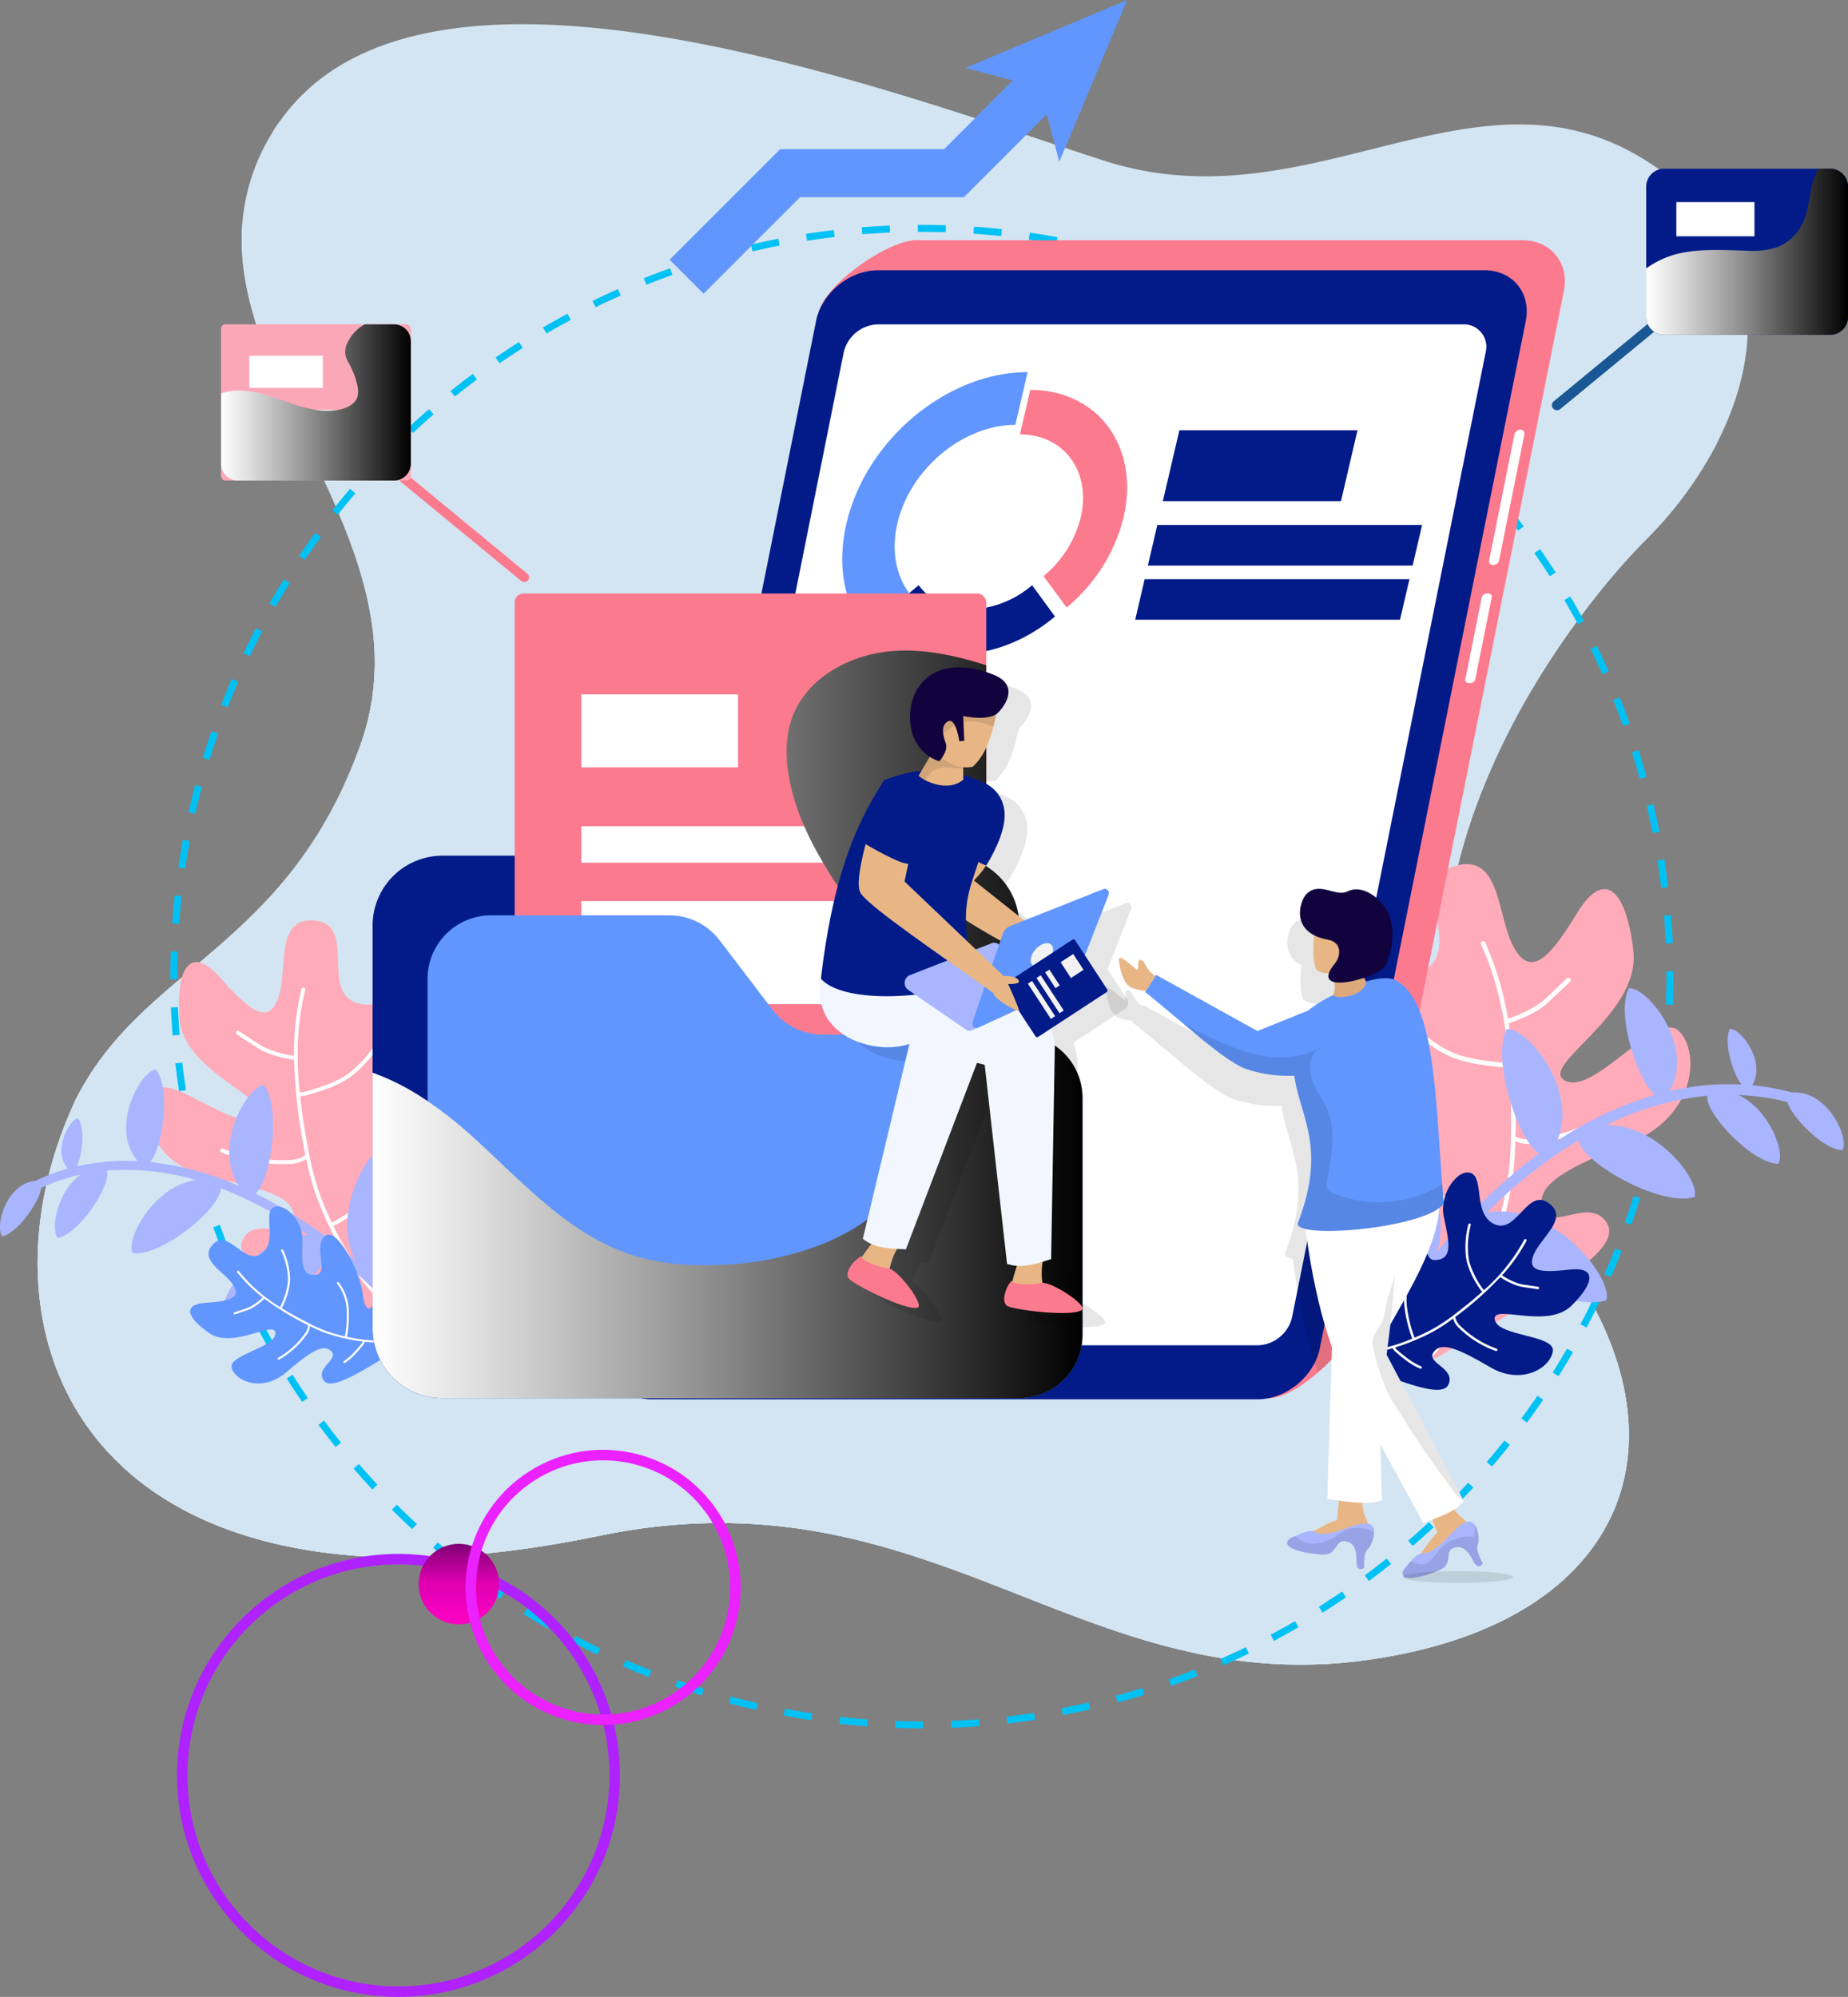 <?xml version="1.0" encoding="UTF-8"?> <svg xmlns="http://www.w3.org/2000/svg" xmlns:xlink="http://www.w3.org/1999/xlink" width="529" height="571.503" viewBox="0 0 529 571.503"><rect x="0" y="0" width="529" height="571.503" fill="#808080" stroke="none"/><defs><style>.a,.e,.v,.x,.z{fill:none;}.a{stroke:#fff;}.a,.e{stroke-width:2px;}.b,.c{fill:#d3e5f2;}.c,.d,.n{mix-blend-mode:soft-light;isolation:isolate;}.e{stroke:#00c1f4;stroke-dasharray:8;}.f{fill:#ffabb9;}.g{fill:#fdfdfd;}.h{fill:#a9b5fe;}.i{fill:#6196fe;}.j{fill:#021b89;}.k{fill:#fc7a8e;}.l{fill:#fff;}.m{fill:#faa8b7;}.n{fill:url(#a);}.o{fill:#195894;}.p{opacity:0.1;}.q{fill:#e8b685;}.r{fill:#f2f7ff;}.s{fill:#12033e;}.t{fill:#f2f2f2;}.u{fill:#dda97a;}.v{stroke:#b021ff;}.v,.x{stroke-width:3px;}.w{fill:url(#d);}.x{stroke:#eb21ff;}.y{stroke:none;}</style><linearGradient id="a" y1="0.5" x2="1" y2="0.5" gradientUnits="objectBoundingBox"><stop offset="0" stop-color="#fff"></stop><stop offset="0.146" stop-color="#dfdfdf"></stop><stop offset="0.466" stop-color="#909090"></stop><stop offset="0.934" stop-color="#121212"></stop><stop offset="1"></stop></linearGradient><linearGradient id="d" x1="0.5" x2="0.5" y2="1" gradientUnits="objectBoundingBox"><stop offset="0" stop-color="#7e0074"></stop><stop offset="0.473" stop-color="#de00b0"></stop><stop offset="1" stop-color="#ff00c4"></stop></linearGradient></defs><g transform="translate(-141 -915.992)"><g class="a" transform="translate(244.5 1147.479)"><circle class="y" cx="24.012" cy="24.012" r="24.012"></circle><circle class="z" cx="24.012" cy="24.012" r="23.012"></circle></g><g transform="translate(151.764 922.92)"><path class="b" d="M45.113,198.89A111.125,111.125,0,0,1,24.885,226.5C13.552,237.836-5.475,261.05-18.594,290c-17.788,39.117-24.76,88.675,12.709,133.252C18.016,451.686,25.056,480.4,16.06,503.2c-.448,1.17-.961,2.3-1.512,3.4-9.719,20.368-32.97,35.478-69.132,40.629-82.87,11.778-125.216-55.188-220.308-35.478-81.327,16.865-128.442-2.367-148.741-34.547-.684-1.03-1.3-2.1-1.888-3.161-14.319-25.311-12.948-57.764.653-86.92,19.129-38.464,60.682-43.24,81.6-101.725a68.659,68.659,0,0,0,4.054-21.705c1.166-45.709-41.591-86.3-37.81-128.2a58.146,58.146,0,0,1,8.586-25.413,37.3,37.3,0,0,1,2.093-3.123c42.069-59.861,178.273-7.245,236.243,11.333,58.934,18.852,106.053-31.082,154.991,0,13.05,8.275,21.052,17.959,25.242,28.16a48.074,48.074,0,0,1,1.717,4.947C56.446,167.193,52.7,183.985,45.113,198.89Z" transform="translate(435.685 -79.144)"></path><path class="c" d="M24.89,188.363C-1.8,215.011-71.031,307.6-5.881,385.112,41.1,441.022,23.035,498.03-54.58,509.09-137.45,520.867-179.8,453.9-274.888,473.612-421.225,503.938-456.8,417.394-424.865,348.985c19.129-38.464,60.682-43.239,81.6-101.725,19.646-54.812-38.118-101.482-33.756-149.908a96.094,96.094,0,0,1,11.709,3.575c21.705,8.138,39.737,24,61.267,32.59,34.722,13.909,74.283,7.348,109.864-4.327,35.546-11.641,69.785-28.194,106.7-34.307S-8.7,95.258,16.3,123.076c10.646,11.85,18.066,26.1,28.814,37.674A111.125,111.125,0,0,1,24.89,188.363Z" transform="translate(435.681 -41.004)"></path><path class="c" d="M-54.59,487.728c-49.109,6.972-83.968-13.7-124.046-27.579-27.545-9.582-57.525-15.934-96.262-7.9-107.6,22.29-155.3-18.578-160.314-68.995-1.854-18.134,1.888-37.537,10.338-55.633,19.129-38.464,60.682-43.239,81.6-101.725a68.657,68.657,0,0,0,4.054-21.705c7.9-9.445,13.738-20.535,20.71-30.77,37.02-54.535,108.454-83.314,172.95-69.648a164.574,164.574,0,0,1,66.248,31.184c31.731,24.589,51.959,57.217,60.716,95.54-17.788,39.117-24.76,88.675,12.709,133.252C41.087,419.66,23.025,476.668-54.59,487.728Z" transform="translate(435.691 -19.642)"></path><path class="c" d="M-21.757,245.7c-8.723,7.728-20.261,11.4-31.629,13.875a193.747,193.747,0,0,1-77.893.824c-14.319-2.815-28.4-7.245-42.962-8.412-1.581-.141-3.157-.209-4.738-.243-27.545-9.582-57.525-15.934-96.262-7.9-107.6,22.29-155.3-18.578-160.314-68.995,12.26,4.327,23.388,11.645,35.341,16.933,29.634,13.05,63.429,13.119,95.506,8.723S-241.173,187.49-209,183.987c24.042-2.61,48.289-2.4,72.464-2.166,31.94.277,64.36.653,94.959,9.821,12.568,3.746,26,10.338,30.155,22.773C-7.746,225.437-13.034,238.009-21.757,245.7Z" transform="translate(436.034 188.764)"></path><g class="d" transform="translate(67.243 27.811)"><path class="b" d="M-33.481,482.709c-.448,1.17-.961,2.3-1.512,3.4a232.209,232.209,0,0,1-110.585-32.761c-45.295-27.442-81.012-71.985-97.979-122.158-3.777-11.2-6.732-22.8-9.582-34.068-1.991-7.9-4.05-16.071-6.421-24.042-2.371-8.035-5.083-16-8.138-23.833-.585-1.58-1.2-3.089-1.82-4.635a322.518,322.518,0,0,0-88.846-123.738c-18.787-16.037-34.38-25.14-50.519-29.467a71.023,71.023,0,0,0-9.1-1.82,37.282,37.282,0,0,1,2.093-3.123,64.2,64.2,0,0,1,7.9,1.649c16.656,4.464,32.658,13.769,51.856,30.151a326.183,326.183,0,0,1,88.5,121.85c.615,1.508,1.235,2.986,1.82,4.5q5.408,13.546,9.548,27.507c2.367,8.005,4.464,16.246,6.455,24.179,2.85,11.162,5.771,22.735,9.513,33.795,16.724,49.417,51.891,93.276,96.5,120.3A228.169,228.169,0,0,0-33.481,482.709Z" transform="translate(417.982 -86.464)"></path></g><g class="d" transform="translate(10.163 44.098)"><path class="b" d="M44.361,118.9A179.141,179.141,0,0,0-71.581,95.995,179.047,179.047,0,0,0-180.24,156.13c-19.129,22.393-32.214,49.147-43.513,76.483-.654,1.546-1.273,3.089-1.888,4.635-3.264,7.967-6.356,15.968-9.445,23.905-11.85,30.459-24.076,61.951-42.552,89.29-34.342,50.861-92.417,85.305-153.479,94.271-.684-1.03-1.3-2.1-1.888-3.161,60.617-8.518,118.45-42.552,152.518-93.033,18.271-27.028,30.428-58.349,42.206-88.607,3.5-9.065,7.074-18.237,10.82-27.3.615-1.512,1.235-2.99,1.888-4.5,11.09-26.481,24-52.3,42.689-74.215A182.568,182.568,0,0,1-72.1,92.6a182.913,182.913,0,0,1,114.742,21.36A48.075,48.075,0,0,1,44.361,118.9Z" transform="translate(433.006 -90.751)"></path></g></g><g class="e" transform="translate(189.752 980.353)"><circle class="y" cx="215.151" cy="215.151" r="215.151"></circle><circle class="z" cx="215.151" cy="215.151" r="214.151"></circle></g><g transform="translate(141 915.992)"><g transform="translate(0 263.411)"><g transform="translate(42.341)"><path class="f" d="M-356.123,262.461c-17.883-7.4-46.8-15.52-44.4-23.6s14.171-.353,14.908-6.607-8.02-8.818-24.031-12.108-20.451-17.94-16.215-24.35,22.955,11.611,29.254,6.922-20.8-12.336-21.762-28.134,3.826-20.349,11.633-11.58,13.715,14.118,16.645,5.912-1.117-23.491,10.684-22.184,1.421,20.11,11.732,23.536,17.317-12.089,23.438-10.273,4.992,16.5-3.446,22.91-16.481,11.177-10.98,17.173,10.524-9.494,19.372-8.761-2.526,26.34-11.573,35.322-2.325,9.829,3.837,5.725c10.638-7.086,6.949,5.752-.274,13.157C-354.638,253.05-345.432,266.887-356.123,262.461Z" transform="translate(427.37 -146.652)"></path><path class="g" d="M-385.7,229.18a5.554,5.554,0,0,1-2.454.365c-.194-.011-.38-.015-.562-.019-1.322-.015-2.641-.076-3.925-.182a31.683,31.683,0,0,1-8.621-1.558.555.555,0,0,1-.327-.722.559.559,0,0,1,.722-.327,30.978,30.978,0,0,0,8.32,1.489c1.254.1,2.546.163,3.845.175.19,0,.388.011.593.019a4.925,4.925,0,0,0,1.831-.2,88.009,88.009,0,0,1-4.4-8.157l-.027-.023c-.008-.015,0-.03-.008-.046a94.212,94.212,0,0,1-3.875-9.209,74.3,74.3,0,0,1-2.644-9.984,9.62,9.62,0,0,1-5.178,1.41,45.928,45.928,0,0,1-19.183-3.366.566.566,0,0,1-.308-.733.564.564,0,0,1,.733-.3,44.939,44.939,0,0,0,18.711,3.286c1.751-.076,3.682-.334,4.966-1.486-.057-.285-.137-.619-.19-.9a152.113,152.113,0,0,1-3.051-26.329,30.975,30.975,0,0,1-8.909-2.508,30.063,30.063,0,0,1-2.941-1.782l-4.529-2.975a.569.569,0,0,1-.16-.779.563.563,0,0,1,.779-.16l4.525,2.975a30.58,30.58,0,0,0,2.834,1.721,29.524,29.524,0,0,0,8.374,2.363,76.962,76.962,0,0,1,2.154-19.11.56.56,0,0,1,.684-.4.563.563,0,0,1,.407.672l0,.011c-2.5,9.684-2.568,19.711-1.615,29.289a6.214,6.214,0,0,0,2.04-.342c3.963-1.163,8.062-2.367,11.485-4.753a25.683,25.683,0,0,0,3.32-2.819,38.955,38.955,0,0,0,7.4-10.129.562.562,0,0,1,.756-.247.564.564,0,0,1,.292.631.835.835,0,0,1-.046.125,40.172,40.172,0,0,1-7.61,10.421,27.314,27.314,0,0,1-3.469,2.941c-3.571,2.489-7.762,3.719-11.808,4.9a7.923,7.923,0,0,1-2.234.372c.589,5.433,1.474,10.721,2.428,15.695a82.114,82.114,0,0,0,3.047,11.911c1.049,2.96,2.272,5.794,3.575,8.567a61.583,61.583,0,0,0,11.983-8.21c2.789-2.591,6.356-6.808,7.648-12.275a1.664,1.664,0,0,0,.068-.292.554.554,0,0,1,.665-.418.561.561,0,0,1,.429.669l-.068.3a26.1,26.1,0,0,1-7.978,12.841,62.894,62.894,0,0,1-12.26,8.4c6.219,12.811,15.056,23.407,25.58,30.341a.556.556,0,0,1,.239.6.552.552,0,0,1-.08.182.558.558,0,0,1-.775.16A73.008,73.008,0,0,1-385.7,229.18Z" transform="translate(442.577 -132.493)"></path></g><path class="h" d="M-331.07,217.622c5,4.768,10.82,12.5,15.159,18.13-1.018-.361-1.991-.623-2.941-.957a153.3,153.3,0,0,0-25.136-24.866c-.783,2.287-3.039,5.277-6.1,8.267-7.066,6.968-18.4,14.012-25,13.092-2.04-4.046,4.255-17.275,14.49-23.153a20.274,20.274,0,0,1,10.262-2.91,119.9,119.9,0,0,0-20.186-11.36c-1.565-.7-3.176-1.372-4.817-1.979.194,5.592-17.013,19.718-25.216,18.521-2.044-4.042,6.28-19.471,18.18-20.854a70.263,70.263,0,0,0-25.554-2.724c1.394,3.868-7.758,18.05-14,19.266-2.211-2.192-.289-13.347,6.516-18.138a55.542,55.542,0,0,0-11.3,3.818c-.574,4.092-6.8,12.99-11.136,13.837-2.124-2.116.665-14.969,9.551-15.9.627-.274,1.185-.574,1.812-.847a64.092,64.092,0,0,1,7.348-2.618c-4.426-5.3.581-14.243,2.941-14.35,2.12,2.633,1.3,10.5-.361,13.689a66.559,66.559,0,0,1,17.465-1.508c-8.222-9.559.935-25.979,5.254-26.192,4.172,5.243,2.029,22.23-1.687,26.481a85.422,85.422,0,0,1,23.282,5.942c.691.274,1.383.547,2.1.87-7.549-11.174,2.39-28.563,7.188-28.871,4.935,6.345,2.139,27.112-2.386,31.086A135.49,135.49,0,0,1-336.8,212.482c-7.173-13.742,4.225-33.316,9.874-33.646C-320.447,187.148-324.843,215.719-331.07,217.622Z" transform="translate(438.514 -115.206)"></path><g transform="translate(54.441 81.854)"><path class="i" d="M-361.493,207.193c-8.963,5.068-21.85,14.521-24.445,10.862s4.5-6.052,2.12-8.412-6.322.471-12.952,6.1-14.221,2.686-15.516-1.193,12.389-5.809,12.492-9.984-11.99,4.669-18.924-.106-7.268-8.275-1.033-8.674,10.41-1.113,7.933-5.03-10.209-7.238-5.79-11.751,8.89,6,13.7,2.8.615-11.219,3.381-13.187,8.552,3.321,8.469,8.955-.722,10.57,3.594,10.231-.525-7.523,2.682-10.988,10.2,9.7,11,16.428,3.355,4.2,3.659.274c.517-6.782,4.688-1.026,5.422,4.426C-364.947,203.489-356.133,204.165-361.493,207.193Z" transform="translate(424.185 -168.197)"></path><path class="g" d="M-383.379,197.872a2.954,2.954,0,0,1-.653,1.151q-.1.114-.194.228c-.441.547-.9,1.083-1.36,1.584a17.022,17.022,0,0,1-3.48,3.1.3.3,0,0,1-.41-.1.3.3,0,0,1,.1-.41,16.4,16.4,0,0,0,3.351-3c.456-.49.9-1.014,1.337-1.554.061-.076.133-.16.2-.239a2.581,2.581,0,0,0,.517-.832,46.734,46.734,0,0,1-4.859-.832l-.019,0-.023-.011a50.159,50.159,0,0,1-5.129-1.4,39.156,39.156,0,0,1-5.049-2.166,5.11,5.11,0,0,1-1.105,2.633,24.51,24.51,0,0,1-7.7,6.934.3.3,0,0,1-.407-.114.3.3,0,0,1,.11-.406,23.833,23.833,0,0,0,7.511-6.759,4.189,4.189,0,0,0,1.007-2.568c-.137-.072-.3-.144-.437-.213a81.594,81.594,0,0,1-12.032-7.355,16.559,16.559,0,0,1-3.97,2.91,16.7,16.7,0,0,1-1.71.646l-2.732.919a.3.3,0,0,1-.38-.186.305.305,0,0,1,.19-.38l2.732-.919a16.636,16.636,0,0,0,1.649-.623,15.69,15.69,0,0,0,3.735-2.736,40.694,40.694,0,0,1-7.3-7.165.3.3,0,0,1,.053-.418.3.3,0,0,1,.418.049v0a44.634,44.634,0,0,0,11.744,10.281,3.378,3.378,0,0,0,.524-.965,20.615,20.615,0,0,0,1.774-6.371,13.769,13.769,0,0,0-.091-2.314,20.749,20.749,0,0,0-1.82-6.421.3.3,0,0,1,.145-.4.307.307,0,0,1,.361.084l.038.061a21.282,21.282,0,0,1,1.869,6.607,13.776,13.776,0,0,1,.1,2.416,20.993,20.993,0,0,1-1.816,6.554,4.128,4.128,0,0,1-.574,1.06c2.466,1.535,4.973,2.9,7.371,4.13A43.7,43.7,0,0,0-393.812,195a49.076,49.076,0,0,0,4.761,1.315,32.905,32.905,0,0,0,.49-7.713,13.481,13.481,0,0,0-2.633-7.23,1.02,1.02,0,0,0-.1-.125.3.3,0,0,1,.042-.414.3.3,0,0,1,.422.038l.1.125a13.874,13.874,0,0,1,2.762,7.553,33.441,33.441,0,0,1-.5,7.891,40.083,40.083,0,0,0,21.1-.767.3.3,0,0,1,.327.1.351.351,0,0,1,.049.091.293.293,0,0,1-.19.376A38.8,38.8,0,0,1-383.379,197.872Z" transform="translate(433.35 -159.127)"></path></g></g><g transform="translate(375.125 247.299)"><path class="f" d="M-301.356,282.382c19.243-12.34,51.176-27.826,46.689-36.72s-16.55,2.549-18.711-4.563,7.481-11.93,25.406-19.1,20.03-25.128,13.765-31.7-24.262,18.293-32.564,14.16,21.61-18.689,19.426-37.256-8.7-22.86-15.949-11.033-12.993,19.281-18.115,10.353-3.613-27.549-17.059-23.559,2.549,23.673-8.719,29.813-22.663-10.437-29.395-7.044-2.359,20.227,8.788,25.915,21.5,9.548,16.36,17.67-14.225-8.841-24.357-6.14,8.442,30.1,20.831,38.65,4.76,10.942-3.26,7.458c-13.852-6.014-6.88,8.142,3.062,15.243C-305.049,271.752-312.86,289.76-301.356,282.382Z" transform="translate(339.778 -142.412)"></path><path class="g" d="M-306.094,240.886a6.554,6.554,0,0,0,2.929-.091c.22-.049.437-.1.65-.137,1.535-.3,3.055-.642,4.521-1.033a37.554,37.554,0,0,0,9.7-3.613.661.661,0,0,0,.228-.908.662.662,0,0,0-.908-.228,36.643,36.643,0,0,1-9.365,3.469c-1.432.384-2.925.722-4.43,1.011-.22.042-.452.091-.688.144a5.87,5.87,0,0,1-2.169.152,104.1,104.1,0,0,0,3.412-10.4l.03-.03c.008-.019-.008-.038,0-.057a111.783,111.783,0,0,0,2.584-11.519,88.161,88.161,0,0,0,.988-12.161,11.358,11.358,0,0,0,6.318.558,54.248,54.248,0,0,0,21.6-7.921.663.663,0,0,0,.205-.916.663.663,0,0,0-.916-.2,52.981,52.981,0,0,1-21.067,7.728c-2.052.281-4.354.384-6.087-.688.008-.342.034-.748.038-1.083a180.173,180.173,0,0,0-1.957-31.245c3.389-1.242,6.877-2.53,9.836-4.779a37.165,37.165,0,0,0,3.047-2.686l4.639-4.4a.67.67,0,0,0,.027-.942.673.673,0,0,0-.942-.023l-4.639,4.407a34.182,34.182,0,0,1-2.937,2.591,34.724,34.724,0,0,1-9.24,4.495,91.043,91.043,0,0,0-6.5-21.766.667.667,0,0,0-.878-.327.673.673,0,0,0-.334.87l.008.011c4.928,10.737,7.1,22.381,8,33.715a7.427,7.427,0,0,1-2.447.03c-4.852-.528-9.867-1.071-14.342-3.127a30.768,30.768,0,0,1-4.453-2.583,45.985,45.985,0,0,1-10.714-10.231.666.666,0,0,0-.931-.129.668.668,0,0,0-.209.794.686.686,0,0,0,.08.133,47.342,47.342,0,0,0,11.026,10.528,31.8,31.8,0,0,0,4.647,2.694c4.673,2.147,9.8,2.705,14.753,3.241a9.317,9.317,0,0,0,2.675-.038c.452,6.44.528,12.773.456,18.757a96.489,96.489,0,0,1-1.056,14.483,109.227,109.227,0,0,1-2.363,10.706,72.588,72.588,0,0,1-15.645-7.04c-3.788-2.432-8.814-6.588-11.459-12.674a1.95,1.95,0,0,1-.141-.327.662.662,0,0,0-.863-.346.665.665,0,0,0-.357.866c.046.11.095.224.14.331,2.207,5.072,6.337,9.654,11.96,13.263a74.461,74.461,0,0,0,16.01,7.211c-4.555,16.2-12.613,30.36-23.4,40.622a.663.663,0,0,0-.152.745.623.623,0,0,0,.129.19.654.654,0,0,0,.935.023A86.184,86.184,0,0,0-306.094,240.886Z" transform="translate(357.229 -126.15)"></path><path class="h" d="M-307.587,222.744c4.536,8.438,29.877,21.869,40.614,18.313,1.991-6.679-15.695-28.445-34.2-25.083a136.726,136.726,0,0,1,26.257-20.748c.931,6.523,23.9,19.327,33.213,16.242,1.535-5.133-11.383-21.337-25.524-20.425a83.161,83.161,0,0,1,29.175-8.518c-.866,4.8,12.785,19.365,20.273,19.464,2.131-2.979-2.447-15.539-11.371-19.7a67.457,67.457,0,0,1,13.974,2.04c1.52,4.677,10.57,13.7,15.786,13.765,2.063-2.887-3.894-17.252-14.4-16.5l0,0a69.942,69.942,0,0,0-11.382-2.09c4.054-7.067-3.632-16.428-6.436-16.09-1.858,3.511.707,12.53,3.324,15.892a74.328,74.328,0,0,0-20.619,1.877c7.56-12.864-6.508-30.014-11.618-29.4-3.723,7.032,2.314,26.283,7.488,30.466A102.336,102.336,0,0,0-281.095,195.5c6.44-14.574-8.723-32.727-14.376-32.051-4.445,8.4,3.176,31.91,9.27,35.584a159.573,159.573,0,0,0-29.216,28.16c5.467-17.446-11.835-37.837-18.48-37.043-5.839,11.033,5.281,43.308,12.917,44.262a185.213,185.213,0,0,0-13.807,21.857l2.633,1.562A182.65,182.65,0,0,1-307.587,222.744Z" transform="translate(351.67 -116.218)"></path><g transform="translate(4.043 88.236)"><path class="j" d="M-335.7,218.894c11.478,4.016,28.434,12.313,30.691,7.519s-6.493-6.1-4.225-9.335,7.45-.779,16.333,4.381,17.1.152,17.792-4.627-15.619-4.168-16.611-9,14.92,2.925,21.979-4.077,6.725-11.139-.608-10.3-12.336.878-10.277-4.194,10.357-10.547,4.278-14.87-9.08,8.83-15.349,6.121-3.058-12.914-6.687-14.623-9.247,5.646-7.975,12.18,3.047,12.139-2.04,12.644-.961-8.856-5.414-12.215-9.84,13.4-9.361,21.4-3.024,5.581-4.194,1.079c-2.021-7.777-5.665-.213-5.38,6.28C-332.46,213.86-342.566,216.493-335.7,218.894Z" transform="translate(340.445 -165.636)"></path><path class="g" d="M-319.232,205.166a3.5,3.5,0,0,0,1,1.2c.1.076.186.152.27.224.627.547,1.273,1.071,1.915,1.558a20.093,20.093,0,0,0,4.7,2.88.352.352,0,0,0,.456-.2.355.355,0,0,0-.2-.456,19.415,19.415,0,0,1-4.525-2.785c-.631-.475-1.261-.992-1.877-1.527-.091-.08-.186-.156-.285-.239a3.083,3.083,0,0,1-.775-.859,55.765,55.765,0,0,0,5.478-1.979h.019l.023-.019a57.963,57.963,0,0,0,5.672-2.7,46.719,46.719,0,0,0,5.422-3.571,6.051,6.051,0,0,0,1.835,2.83,28.873,28.873,0,0,0,10.4,6.447.351.351,0,0,0,.448-.213.355.355,0,0,0-.213-.452,28.188,28.188,0,0,1-10.148-6.288,4.96,4.96,0,0,1-1.706-2.777c.144-.11.323-.232.463-.338a95.534,95.534,0,0,0,12.45-11.067,19.547,19.547,0,0,0,5.228,2.557,20.229,20.229,0,0,0,2.124.4l3.366.5a.357.357,0,0,0,.4-.3.358.358,0,0,0-.3-.4l-3.366-.5a19.012,19.012,0,0,1-2.048-.38,18.464,18.464,0,0,1-4.912-2.4,48.534,48.534,0,0,0,6.987-9.859.353.353,0,0,0-.152-.475.353.353,0,0,0-.471.144l0,.008a52.748,52.748,0,0,1-11.5,14.4,3.925,3.925,0,0,1-.817-1.014,24.506,24.506,0,0,1-3.393-7.032,16.382,16.382,0,0,1-.376-2.713,24.491,24.491,0,0,1,.771-7.846.348.348,0,0,0-.251-.429.346.346,0,0,0-.4.171.288.288,0,0,0-.03.08,25.1,25.1,0,0,0-.794,8.07,16.607,16.607,0,0,0,.4,2.83,24.812,24.812,0,0,0,3.48,7.241,4.919,4.919,0,0,0,.889,1.109c-2.549,2.3-5.175,4.407-7.709,6.341a51.452,51.452,0,0,1-6.413,4.308c-1.729.95-3.488,1.763-5.258,2.519a38.609,38.609,0,0,1-2.181-8.864,15.929,15.929,0,0,1,1.55-8.955,1.072,1.072,0,0,1,.091-.167.354.354,0,0,0-.137-.475.354.354,0,0,0-.479.133l-.1.171a16.384,16.384,0,0,0-1.634,9.358,39.572,39.572,0,0,0,2.23,9.069,47.373,47.373,0,0,1-24.691,3.518.35.35,0,0,0-.361.178.439.439,0,0,0-.042.118.352.352,0,0,0,.3.4A45.854,45.854,0,0,0-319.232,205.166Z" transform="translate(338.714 -154.86)"></path></g></g><g transform="translate(174.325 68.75)"><path class="k" d="M-127.334,110.047l-43.752,218.112L-186.3,403.951c-.859,4.362-5.836,10.684-11.47,15.558-4.84,4.191-10.167,7.314-13.943,7.314h-.171l-165.705-8.241c-8.172,0-13.495-6.558-11.88-14.631l48.729-287.62c1.615-8.1,19.817-20.915,27.989-20.915h173.536C-131.012,95.416-125.685,101.977-127.334,110.047Z" transform="translate(400.663 -95.416)"></path><path class="j" d="M-130.209,112.319l-58.953,293.912c-1.4,6.941-7.549,12.773-14.506,14.232a15.006,15.006,0,0,1-3.26.35H-380.437c-8.21,0-13.56-6.531-11.888-14.582l58.953-293.912a10.71,10.71,0,0,1,.665-2.333c.065-.232.129-.407.194-.581,2.751-6.709,9.7-11.728,16.911-11.728H-142.1C-133.883,97.677-128.594,104.212-130.209,112.319Z" transform="translate(392.63 -89.087)"></path><path class="l" d="M-150.255,109.791-205.663,385.9a10.393,10.393,0,0,1-9.757,8.035H-382.88a6.423,6.423,0,0,1-6.531-8.035l55.4-276.112a10.351,10.351,0,0,1,9.76-8.035h167.457A6.426,6.426,0,0,1-150.255,109.791Z" transform="translate(401.199 -77.669)"></path><path class="l" d="M-325.146,148.445h0a1.128,1.128,0,0,1-1.144-1.41l7.215-35.937a1.817,1.817,0,0,1,1.706-1.409h0a1.125,1.125,0,0,1,1.14,1.409l-7.211,35.937A1.817,1.817,0,0,1-325.146,148.445Z" transform="translate(578.259 -55.462)"></path><path class="l" d="M-326.63,147.658h-.532a.913.913,0,0,1-.927-1.144l4.681-23.343a1.482,1.482,0,0,1,1.391-1.144h.532a.914.914,0,0,1,.927,1.144l-4.685,23.343A1.477,1.477,0,0,1-326.63,147.658Z" transform="translate(573.235 -20.922)"></path><g transform="translate(66.769 37.742)"><path class="j" d="M-328.9,121.4a28.462,28.462,0,0,1-17.856,6.938c-6.352,0-11.436-2.644-14.6-6.938l-10.782,8.962c4.844,6.63,12.674,10.718,22.393,10.718s19.505-4.088,27.4-10.718Z" transform="translate(383.245 -60.41)"></path><path class="i" d="M-321.979,105.35l-3.522,15.1c-15,0-30.136,12.629-33.76,28.172-1.812,7.773-.414,14.832,3.313,19.923l-12.773,10.661c-5.752-7.773-7.914-18.6-5.121-30.584C-368.27,124.73-345.045,105.35-321.979,105.35Z" transform="translate(375.056 -105.35)"></path><path class="k" d="M-331.991,143.184a48.638,48.638,0,0,1-16.314,25.786l-6.58-8.985a31.69,31.69,0,0,0,10.63-16.8c3.058-13.111-4.738-23.757-17.416-23.757l2.967-12.735C-339.255,106.692-327.292,123.033-331.991,143.184Z" transform="translate(412.525 -101.593)"></path><path class="j" d="M-299.911,130.017H-350.9l4.731-20.287h50.988Z" transform="translate(442.679 -93.089)"></path><path class="j" d="M-276.228,128.472h-75.8l2.706-11.6h75.8Z" transform="translate(439.512 -73.11)"></path><path class="j" d="M-277.181,132.555h-75.8l2.706-11.6h75.8Z" transform="translate(436.847 -61.681)"></path></g></g><g transform="translate(63.27 92.826)"><g transform="translate(49.156 41.156)"><path class="k" d="M-371.261,145.2a1.359,1.359,0,0,1-.866-.308L-408.426,115a1.367,1.367,0,0,1-.186-1.922,1.366,1.366,0,0,1,1.919-.186l36.3,29.889a1.363,1.363,0,0,1,.186,1.919A1.356,1.356,0,0,1-371.261,145.2Z" transform="translate(408.923 -112.586)"></path></g><g transform="translate(0.001)"><rect class="m" width="54.328" height="44.705" rx="1.27"></rect><rect class="l" width="21.029" height="9.2" transform="translate(8.101 8.991)"></rect><rect class="l" width="40.816" height="13.757" transform="translate(8.101 24.47)"></rect></g><path class="n" d="M-367.531,106.578v35.056a4.834,4.834,0,0,1-4.825,4.825h-44.68a4.834,4.834,0,0,1-4.825-4.825V121.543a15.98,15.98,0,0,1,5.642-.847c4.909.137,9.544,2.048,14.206,3.628a41.087,41.087,0,0,0,7.412,1.907,18.9,18.9,0,0,0,6.189,0l.817-.163c2.017-.464,4.088-1.554,4.772-3.518a6.842,6.842,0,0,0-.084-3.624,23.912,23.912,0,0,0-2.261-5.858,10.109,10.109,0,0,1-1.037-2.291,5.928,5.928,0,0,1,.517-3.735,11.644,11.644,0,0,1,4.962-5.289h8.37A4.834,4.834,0,0,1-367.531,106.578Z" transform="translate(421.861 -101.753)"></path></g><g transform="translate(444.242 48.284)"><g transform="translate(0 34.454)"><path class="o" d="M-320.138,133.779a1.452,1.452,0,0,1-1.117-.528,1.453,1.453,0,0,1,.2-2.044l38.6-31.777a1.445,1.445,0,0,1,2.04.2,1.448,1.448,0,0,1-.2,2.04l-38.6,31.781A1.438,1.438,0,0,1-320.138,133.779Z" transform="translate(321.586 -99.098)"></path></g><g transform="translate(26.987)"><path class="j" d="M-256.711,95.158v37.279a5.137,5.137,0,0,1-5.1,5.133h-47.54a5.16,5.16,0,0,1-5.129-5.133V95.158a5.157,5.157,0,0,1,5.129-5.129h47.54A5.134,5.134,0,0,1-256.711,95.158Z" transform="translate(314.483 -90.029)"></path><rect class="l" width="22.362" height="9.784" transform="translate(8.631 9.559)"></rect><rect class="l" width="43.405" height="4.892" transform="translate(8.631 26.02)"></rect><rect class="l" width="43.405" height="4.892" transform="translate(8.631 35.182)"></rect><path class="n" d="M-256.711,95.158v37.279a5.137,5.137,0,0,1-5.1,5.133h-47.54a5.16,5.16,0,0,1-5.129-5.133V118.581a25.872,25.872,0,0,1,10.376-4.495c6.029-1.185,12.264-.752,18.408-.608a23.768,23.768,0,0,0,8.583-.927,13.513,13.513,0,0,0,7.245-6.58c1.421-2.811,1.858-6,2.435-9.1a23.091,23.091,0,0,1,2.234-6.839h3.389A5.134,5.134,0,0,1-256.711,95.158Z" transform="translate(314.483 -90.029)"></path></g></g><g transform="translate(106.662 169.856)"><path class="j" d="M-225.366,161.767V277.056a20,20,0,0,1-19.988,19.984h-145.1a20.007,20.007,0,0,1-19.988-19.984V161.767a20.008,20.008,0,0,1,19.988-19.988h145.1a19.542,19.542,0,0,1,10.577,3.055A19.937,19.937,0,0,1-225.366,161.767Z" transform="translate(410.44 -66.739)"></path><g transform="translate(40.663)"><rect class="k" width="135.002" height="186.516" rx="2.504"></rect><rect class="l" width="44.85" height="20.871" transform="translate(19.087 28.866)"></rect><rect class="l" width="93.401" height="10.435" transform="translate(19.087 66.611)"></rect><rect class="l" width="93.401" height="29.493" transform="translate(19.087 88.037)"></rect></g><path class="i" d="M-218.821,198.576V266.3a18.143,18.143,0,0,1-18.134,18.164H-388.132A18.175,18.175,0,0,1-406.3,266.3V164.439a18.178,18.178,0,0,1,18.168-18.168h51a18.136,18.136,0,0,1,14.456,7.177l13.909,18.237,1.2,1.581a18.139,18.139,0,0,0,14.426,7.143h56.184A18.146,18.146,0,0,1-218.821,198.576Z" transform="translate(422.029 -54.165)"></path><path class="n" d="M-207.232,254.4v67.726a18.143,18.143,0,0,1-18.134,18.164H-390.452A20.007,20.007,0,0,1-410.44,320.3V247.118a69.705,69.705,0,0,1,15.729,8.138,120.775,120.775,0,0,1,13.43,10.68c3.845,3.5,7.656,7.181,11.5,10.786,8.241,7.69,16.724,15.075,26.614,19.779a55.846,55.846,0,0,0,6.7,2.713c8.62,2.819,17.822,3.366,26.891,2.853a88.631,88.631,0,0,0,27.062-5.566,61.384,61.384,0,0,0,10.026-4.909c11.06-6.766,19.988-17.689,22.5-30.428,1.649-8.415.482-16.827-2.268-24.935a80.12,80.12,0,0,0-5.046-11.607,140.9,140.9,0,0,0-8.586-14.217c-2.781-4.122-5.737-8.244-8.552-12.4-2.473-3.609-4.878-7.283-7.074-10.991-.376-.653-.756-1.341-1.132-1.991a83.291,83.291,0,0,1-4.225-8.415,61.243,61.243,0,0,1-4.4-14.114c-.961-5.6-1.03-11.47.859-16.827,4.191-11.816,17.237-18.616,29.775-19.266,8.791-.483,17.412,1.44,25.858,4.118v57.559a19.937,19.937,0,0,1,9.411,16.933v31.215A18.146,18.146,0,0,1-207.232,254.4Z" transform="translate(410.44 -109.987)"></path></g><path class="p" d="M-293.884,192.136l-22.636,8.985-5.042-4.027-9.365-7.431a28.692,28.692,0,0,0,2.158-2.451c.065-.015.114-.095.163-.175.361-.5.771-1.083,1.182-1.664l0,0s5.513-8.4,5.285-14.734a9.951,9.951,0,0,0-5.262-8.632l0,0a46.874,46.874,0,0,0-6.573-2.508l-.008-2.268a11,11,0,0,0,2.675-.1c3.393-3.1,4.848-7.291,5.957-11.462.281-1.193.551-2.409.836-3.606.76-.486,8.013-7.88-.977-11.379-17.549-6.827-25.356,4.631-23.434,15.3a12.015,12.015,0,0,0,5.372,8.233l-2.359,4.012A42.769,42.769,0,0,0-356.53,160.9c-.034.053-.065.11-.1.163l-.133-.122s-.194.433-.5,1.151c-9.069,14.088-14.206,29.976-17.2,53.513-.1.741-.156,1.432-.262,2.173l.019.023c-3.028,16.39,15.239,22.032,25.33,18.643l-13.351,55.789a13.4,13.4,0,0,0,2.443,1.455c-.836,1.166-1.824,2.344-2.716,3.792a.324.324,0,0,1,0-.361c-2.488,1.193-5.14,4.886-3.7,6.52s15.926,9.13,19.608,8.271c2.185-.513-5.1-10.258-7.967-11.136a20.576,20.576,0,0,1,2.177-5.665c.76.042,1.58.08,2.481.106l20.334-53.353c.745.182,1.489.369,2.219.536l6.4,57.008a13.532,13.532,0,0,0,2.8.54c-.391,1.379-.923,2.827-1.269,4.487-.106-.114-.163-.228-.122-.338-1.93,1.964-3.172,6.341-1.257,7.386s18.081,3.172,21.249,1.113c1.881-1.22-8.279-7.914-11.276-7.766a20.545,20.545,0,0,1,.122-6.064c.733-.22,1.512-.463,2.371-.741l1.06-60.834a19.686,19.686,0,0,0-1.128-5.144l14.7-9.612a2.068,2.068,0,0,0,.6-2.865l-5.555-8.5,6.736-17.161C-291.992,192.823-292.889,191.741-293.884,192.136Zm-29.463,14.745-.384,1.117-.464-.27a1.838,1.838,0,0,0-1.607-.118l-4.6,1.789-2.318-2.211a50.009,50.009,0,0,1-.49-6.155C-330.3,202.911-326.93,204.886-323.347,206.881Z" transform="translate(616.185 66.335)"></path><g transform="translate(234.672 190.966)"><g transform="translate(13.123 80.153)"><g transform="translate(39.667 88.006)"><path class="q" d="M-353.166,173.076a19.3,19.3,0,0,0,.2,8.814l-9.358.536c.057-4.514,2.211-7.393,2.086-10.581Z" transform="translate(364.323 -171.845)"></path><path class="k" d="M-360.634,173.766c-1.934,1.964-3.176,6.337-1.261,7.382s18.081,3.176,21.253,1.117c1.926-1.254-8.833-8.282-11.516-7.762C-357.386,175.517-360.938,174.545-360.634,173.766Z" transform="translate(362.852 -166.468)"></path></g><path class="r" d="M-320.2,237.911c-6.569,2.139-9.092,2.432-12.614,1.383l-6.4-57c-15.623-3.644-35.436-10.083-34-26.8l15.235-6.808c16.8,8.978,37.381,10.516,38.84,28.4Z" transform="translate(373.292 -148.681)"></path></g><g transform="translate(0 69.819)"><g transform="translate(7.937 92.432)"><path class="q" d="M-362.136,173.854a19.313,19.313,0,0,0-2.808,8.358l-8.981-2.678c1.588-4.225,4.589-6.2,5.554-9.244Z" transform="translate(376.708 -170.29)"></path><path class="k" d="M-370.552,171.93c-2.485,1.189-5.14,4.882-3.7,6.516s15.927,9.13,19.608,8.271c2.242-.521-5.49-10.79-8.191-11.212C-368.09,174.684-371.1,172.561-370.552,171.93Z" transform="translate(374.658 -165.699)"></path></g><path class="r" d="M-352.1,242.721c-6.907-.22-9.377-.805-12.332-2.986l13.351-55.789c-10.091,3.393-28.365-2.253-25.326-18.651l19.1-19.334c12.754,14.152,31.587,22.594,26.884,39.908Z" transform="translate(376.747 -145.961)"></path></g><g transform="translate(32.194 33.368)"><path class="q" d="M-328.225,180.861l-2.542,3.985-.2.323c-1.261-.657-2.538-1.379-3.86-2.025-8.594-4.521-17.978-9.472-24.608-13.852a48.059,48.059,0,0,1-5.209-3.9,11.946,11.946,0,0,1-3.552-4.16,8.324,8.324,0,0,1,.616-4,77.556,77.556,0,0,1,3.488-9.164c1.915-4.316,7.754-9.768,7.769-9.7,5.049,1.531,7.336.9,7.306,7.025-1.63,3.214-2.048,6.2-3.784,8.681l-.05.08c-.41.581-.82,1.163-1.181,1.66-.05.08-.1.163-.163.179a28.056,28.056,0,0,1-2.158,2.447l9.365,7.431,14.411,11.508Z" transform="translate(368.273 -130.783)"></path><path class="j" d="M-355.8,159.732s-10.3-4.259-11.314-6.185c-1.212-2.295,8.769-15.771,11.341-17.18A9.946,9.946,0,0,1-350.516,145C-350.288,151.332-355.8,159.732-355.8,159.732Z" transform="translate(371.229 -136.367)"></path></g><path class="j" d="M-376.664,195.028c8.066,8.966,43.084,4.3,43.775-1.539-5.254-21.435-.053-24.779,2.492-36.241a62.312,62.312,0,0,0,1.064-17.986c-11.09-5.2-19-4.882-29.133-1.117-9.551,14.38-14.855,30.512-17.933,54.706C-376.5,193.6-376.558,194.284-376.664,195.028Z" transform="translate(376.978 -105.887)"></path><g transform="translate(25.834)"><path class="q" d="M-356.507,143.3l-.042-9.392-7.606-.456-5.148,8.757C-366.784,144.414-360.284,146.72-356.507,143.3Z" transform="translate(371.75 -111.156)"></path><path class="p" d="M-369.3,142.23a6.921,6.921,0,0,0,1.9,1.246,20.215,20.215,0,0,0,1.2-1.653c1.1-1.584,3.172-2.025,5.144-1.968,1.455.038,3.028.357,4.506.312l-.03-6.212-7.568-.509Z" transform="translate(371.766 -111.175)"></path><path class="q" d="M-368.664,131l.087,18.681-.011-.456c4.419,2.021,6.333,6.455,12.956,5.41,3.389-3.1,4.844-7.291,5.953-11.462.6-2.549,1.144-5.2,1.881-7.549l-10.71-7.526Z" transform="translate(373.538 -126.135)"></path><path class="p" d="M-368.7,131.616l.213,18.069c1.079-.642,1.675.16,2.113-1.132a6.352,6.352,0,0,1,.6-1.687,4.855,4.855,0,0,1,.881-.942c1.778-1.535,3.575-3.153,5.779-3.822,3.134-1,6.6-.209,9.525,1.075.6-2.549,1.144-5.2,1.881-7.549l-10.71-7.526Z" transform="translate(373.446 -126.135)"></path><path class="s" d="M-345.275,141.037c-3.374,1.957-9.456.49-9.456.49l.312,7.108-1.425.122s-.973-6.888-3.241-5.687-1.311,4.472-.665,6.128c.916,2.348-1.85,5.311-1.85,5.311a12.1,12.1,0,0,1-8.062-9.567c-1.922-10.668,5.889-22.127,23.434-15.3C-337.178,133.165-344.6,140.645-345.275,141.037Z" transform="translate(369.947 -127.584)"></path></g><g transform="translate(24.277 63.41)"><path class="h" d="M-345.393,148.466l-23.514,9.164a2.439,2.439,0,0,0-.524,4.137l16.652,11.447a1.848,1.848,0,0,0,1.911.114l22.507-11.5a2.433,2.433,0,0,0,.22-4.134l-15.645-9.114A1.836,1.836,0,0,0-345.393,148.466Z" transform="translate(370.357 -132.908)"></path><path class="i" d="M-365.171,182.357l8.575-25.068a3.812,3.812,0,0,1,2.135-2.333l26.709-10.6c1-.4,1.892.691,1.467,1.774l-9.339,23.795a3.793,3.793,0,0,1-1.907,2.086l-26.093,12.032C-364.6,184.493-365.551,183.463-365.171,182.357Z" transform="translate(384.633 -144.274)"></path><ellipse class="t" cx="3.961" cy="2.419" rx="3.961" ry="2.419" transform="translate(34.845 20.228) rotate(-47.895)"></ellipse></g><g transform="translate(11.14 32.301)"><path class="q" d="M-366.678,136.086c-3.378,12.416-9.035,28.779-6.5,32.514,3.492,4.609,23.233,17.857,37.81,28.362l3.07-4.779-28.4-27.089,3.681-17.518Z" transform="translate(373.815 -136.086)"></path><g transform="translate(41.103 45.367)"><rect class="j" width="17.914" height="24.53" rx="0.545" transform="translate(20.532 0) rotate(56.823)"></rect><rect class="t" width="5.406" height="4.31" transform="translate(20.298 4.394) rotate(56.823)"></rect><rect class="t" width="5.406" height="1.441" transform="translate(13.469 8.859) rotate(56.823)"></rect><rect class="t" width="12.05" height="1.441" transform="translate(10.993 10.478) rotate(56.823)"></rect><rect class="t" width="12.05" height="1.441" transform="translate(8.517 12.097) rotate(56.823)"></rect></g><path class="q" d="M-360.576,150.868s3.271-.285,4.229,1.155c.874,1.315-2.979,1.094-2.979,1.094s3.4,7.424,3.1,7.716-6.8-3.017-7.416-5.186S-360.576,150.868-360.576,150.868Z" transform="translate(402.089 -94.772)"></path><path class="j" d="M-373.255,154.417s10.178,6,12.222,5.555,4.437-13.358,4.437-13.358l-11.493-10.528S-373.942,149.026-373.255,154.417Z" transform="translate(375.224 -136.086)"></path></g></g><path class="p" d="M-267.93,185.041l-15.216,75.792c-.858,4.362-5.836,10.684-11.47,15.558-.308-.893-.619-1.82-.893-2.747a157.291,157.291,0,0,1-4.913-20.847c-.479-2.849-.927-5.839-1.3-8.894-1.615-.38-2.473-.927-2.234-1.717,8.381-21.671.517-30.7-1.029-42.172a37.494,37.494,0,0,1-14.456-2.166c-4.707-2.162-10.82-7.211-17.412-12.807-3.5-2.922-7.177-6.045-10.82-8.966l.209-.308s-3.366-.346-4.639-1.2c-2.61-1.752-3.366-8.21-2.952-8.176.654-.79,4.464,3.058,4.981,3.229.927.239-.209-3.3,1.3-2.678,1.478.654,1.132,2.815,4.02,4.567l.205-.342,29.019,16.071,14.563-5.874.034-.034a38.5,38.5,0,0,1,7.074-4.43,6.167,6.167,0,0,0,.342-3.674c-1.3-.308-1.991-1.1-1.543-2.542a5.282,5.282,0,0,1-3.712-1.132c-.927-2.644-.927-6.216-.445-9.684-6.25-3.2-4.02-10.1-2.268-11.85,3.708-3.708,8.347.961,11.782-.756,3.191-1.615,7.143.346,9.787,3.435a11.86,11.86,0,0,1,2.542,4.673c1.2,4.635.1,9.475-1.375,12.978-.479,1.068-2.678,2.337-5.391,3.366-.273.1-.585.209-.893.312.205.308.414.65.619,1.03v.034c3.157-.927,6.079-1.307,8-.585a13.3,13.3,0,0,1,1.649.927C-271.642,175.63-269.476,179.714-267.93,185.041Z" transform="translate(671.831 116.453)"></path><path class="i" d="M-257.092,77.32l-46.282,19.435,13.542,3.59-19.677,19.677h-46.916l-31.636,31.636,9.713,9.713,27.615-27.612h46.916l23.7-23.7,3.594,13.548Z" transform="translate(579.743 -77.32)"></path><g transform="translate(320.314 254.377)"><g transform="translate(48.121 172.686)"><path class="q" d="M-331.6,191.007l-.657,6.679c-2.789.828-4.95,2.432-7.484,3.446,4.362,2.219,10,1.326,16.322-1.2,1.037-1.744-3.275-4.563-.7-10.2Z" transform="translate(346.56 -189.727)"></path><path class="h" d="M-330.693,200.927c3.3-.137,3.024-3.78,5.361-3.78,2.268,0,3.644,1.584,3.644,5.087.068,2.477.482,2.614.482,2.614a1.263,1.263,0,0,0,1.717-.137s-.274-4.263,1.1-5.365c.828-.688,1.653-2.956,1.721-4.6a2.331,2.331,0,0,0-.688-2.2,2.333,2.333,0,0,0-.961-.342c-3.921-.965-10.931,4.673-15.744,2.131-.068,0-.068-.072-.137,0-1.03-.414-3.435.615-5.019,1.372a13.658,13.658,0,0,0-1.512.688C-344.51,199.346-333.994,201.136-330.693,200.927Z" transform="translate(341.539 -183.12)"></path></g><g transform="translate(81.17 173.484)"><path class="q" d="M-328.83,194.432l2.4,6.265c-2.124,1.991-3.34,4.392-5.152,6.432,4.893.03,9.54-3.29,14.061-8.381.144-2.021-4.973-2.614-5.194-8.811Z" transform="translate(336.365 -189.937)"></path><path class="h" d="M-321.567,205.447c2.887-1.649,1.029-4.814,3.024-5.843,2.063-.961,3.985-.137,5.566,2.956,1.1,2.063,1.58,2.131,1.653,2.131a1.256,1.256,0,0,0,1.44-.893s-2.128-3.643-1.44-5.292c.547-1.1.205-3.852-.688-5.433a2.25,2.25,0,0,0-1.375-1.1,3,3,0,0,0-1.1.068c-3.917,1.03-7.629,9.141-13.058,9-.068,0-.068,0-.137.068-.756.068-1.926,1.1-2.887,2.268a27.482,27.482,0,0,0-1.995,2.4C-334.629,210.189-324.455,207.1-321.567,205.447Z" transform="translate(332.84 -184.312)"></path></g><path class="l" d="M-338.509,263.422c6.284.889,12.621,1.816,15.642.308l-1.311-43.676c9.692-17.454,20.782-33.726,17.112-47.609l-15.744-8.351c-6.592,21.918-13.708,41.7-14.354,55.758Z" transform="translate(398.142 -88.794)"></path><path class="l" d="M-305.9,261c5.87-2.42,9.669-3.636,11.5-6.47l-22.051-41.765c2.124-17.332,4.654-34.478,1.216-45.321l-25.094,3.678c2.374,22.233,6.915,39.208,13.487,51.647Z" transform="translate(393.069 -79.422)"></path><path class="p" d="M-330.693,200.012c3.3-.137,3.024-3.78,5.361-3.78,2.268,0,3.644,1.584,3.644,5.087.068,2.477.482,2.614.482,2.614a1.263,1.263,0,0,0,1.717-.137s-.274-4.263,1.1-5.365c.828-.688,1.653-2.956,1.721-4.6a4.178,4.178,0,0,0-1.649-1.03,3.583,3.583,0,0,0-.76-.137,9.057,9.057,0,0,0-3.024-.209,10.01,10.01,0,0,0-2.4.482A14.816,14.816,0,0,0-326.5,194.1c-.346.209-.688.482-1.1.688a13.837,13.837,0,0,1-6.117,2.131,7.684,7.684,0,0,1-5.5-2.131,13.661,13.661,0,0,0-1.512.688C-344.51,198.432-333.994,200.221-330.693,200.012Z" transform="translate(389.66 -9.519)"></path><path class="p" d="M-321.567,204.617c2.887-1.649,1.029-4.814,3.024-5.843,2.063-.961,3.985-.137,5.566,2.956,1.1,2.063,1.58,2.131,1.653,2.131a1.256,1.256,0,0,0,1.44-.893s-2.128-3.643-1.44-5.292c.547-1.1.205-3.852-.688-5.433-.137,1.1-.209,2.131-.346,3.233a10.255,10.255,0,0,0-5.566.688,10.789,10.789,0,0,0-4.194,2.815l-.205.209c-1.307,1.649-2.477,3.712-4.6,4.122-1.239.209-2.477-.479-3.644-.756a27.485,27.485,0,0,0-1.995,2.4C-334.629,209.359-324.455,206.266-321.567,204.617Z" transform="translate(414.01 -9.998)"></path><ellipse class="p" cx="15.822" cy="1.7" rx="15.822" ry="1.7" transform="translate(81.171 195.25)"></ellipse><path class="p" d="M-308.978,237.693a.074.074,0,0,1-.076.076,14.88,14.88,0,0,1-3.48-3.708c-5.3-7.04-10.22-14.308-14.912-21.8a61.379,61.379,0,0,1-3.56-6.132,68.625,68.625,0,0,1-4.012-12.868c-.756-2.8,3.024-5.752,3.328-8.632.228-3.1,2.956-11.178,2.956-11.178s-.228,6.105-2.272,22.534Z" transform="translate(407.633 -62.613)"></path><path class="i" d="M-298.022,215.491c-5.038,7.158-43.122,10.357-41.769,5.558,8.377-21.648.524-30.683-1.041-42.149a26.562,26.562,0,0,1-.141-5.524,32.719,32.719,0,0,1,4.172-13.134l.034-.034c4.065-3.511,18.73-10.946,24.532-8.826,11.675,5.247,11.782,33.567,13.761,58.516C-298.333,211.81-298.2,213.649-298.022,215.491Z" transform="translate(391.004 -125.424)"></path><g transform="translate(51.807)"><path class="u" d="M-327.615,156.232c-1.284-2.428-2.325-3.123-2.659-6.755l-8.157.452c1.755,5.786,2.413,7.872,1.326,10.307C-334.054,161.714-327.615,159.473-327.615,156.232Z" transform="translate(346.553 -129.711)"></path><path class="q" d="M-325.554,164.875c-4.6.38-10.475,2.77-13.233.224-2.09-5.984.456-16.747,2.64-20.041l13.943,2.735Z" transform="translate(343.38 -142.081)"></path><path class="s" d="M-332.587,158.828c-10.885-1.949-8.138-11.041-6.1-13.077,3.727-3.719,8.343.976,11.766-.748,4.654-2.34,10.969,2.861,12.34,8.1,1.212,4.631.1,9.472-1.379,12.986s-22.792,9.525-14.612-.456C-328.78,163.444-328.526,159.553-332.587,158.828Z" transform="translate(340.569 -144.275)"></path></g><path class="i" d="M-300.837,179.219c-1.322.068-2.641.137-4,.209-1.565.1-3.127.137-4.726.171a37.717,37.717,0,0,1-14.456-2.154c-4.688-2.188-10.805-7.226-17.408-12.823-3.511-2.918-7.158-6.045-10.805-8.963l3.127-4.9,29.015,16.056,14.559-5.874.034-.034.8-.315,2.291,11.155h.034Z" transform="translate(359.733 -126.123)"></path><path class="p" d="M-274.711,205.976c-5.038,7.158-43.122,10.357-41.769,5.558,8.377-21.648.524-30.683-1.041-42.149a37.716,37.716,0,0,1-14.456-2.154c-4.688-2.188-10.805-7.226-17.408-12.823,1.7.8,3.545,1.983,4.206,2.295,5.558,2.709,11.189,5.422,17.233,6.706a29.24,29.24,0,0,0,10.285.452,19.879,19.879,0,0,0,7.3-2.329h.034c-2.4,1.459-3.059,4.76-2.466,7.682a7.125,7.125,0,0,0,.312,1.216c1.113,3.229,3.37,5.976,4.624,9.137,2.431,6.219.832,13.134-.209,19.7a3.838,3.838,0,0,0,.171,2.5,3.829,3.829,0,0,0,1.843,1.356,33.8,33.8,0,0,0,30.892-2.743C-275.023,202.294-274.886,204.133-274.711,205.976Z" transform="translate(367.694 -115.908)"></path><path class="q" d="M-346.512,158.961s-3.34-.365-4.62-1.223c-2.6-1.751-3.378-8.206-2.971-8.157.657-.79,4.468,3.055,4.977,3.2.931.262-.179-3.286,1.311-2.652s1.136,2.8,4.039,4.544Z" transform="translate(354.205 -129.72)"></path></g></g><g class="v" transform="translate(191.673 1360.709)"><circle class="y" cx="63.393" cy="63.393" r="63.393"></circle><circle class="z" cx="63.393" cy="63.393" r="61.893"></circle></g><circle class="w" cx="11.526" cy="11.526" r="11.526" transform="translate(260.829 1357.828)"></circle><g class="x" transform="translate(259.855 1355.894) rotate(-30)"><circle class="y" cx="39.38" cy="39.38" r="39.38"></circle><circle class="z" cx="39.38" cy="39.38" r="37.88"></circle></g></g></svg> 